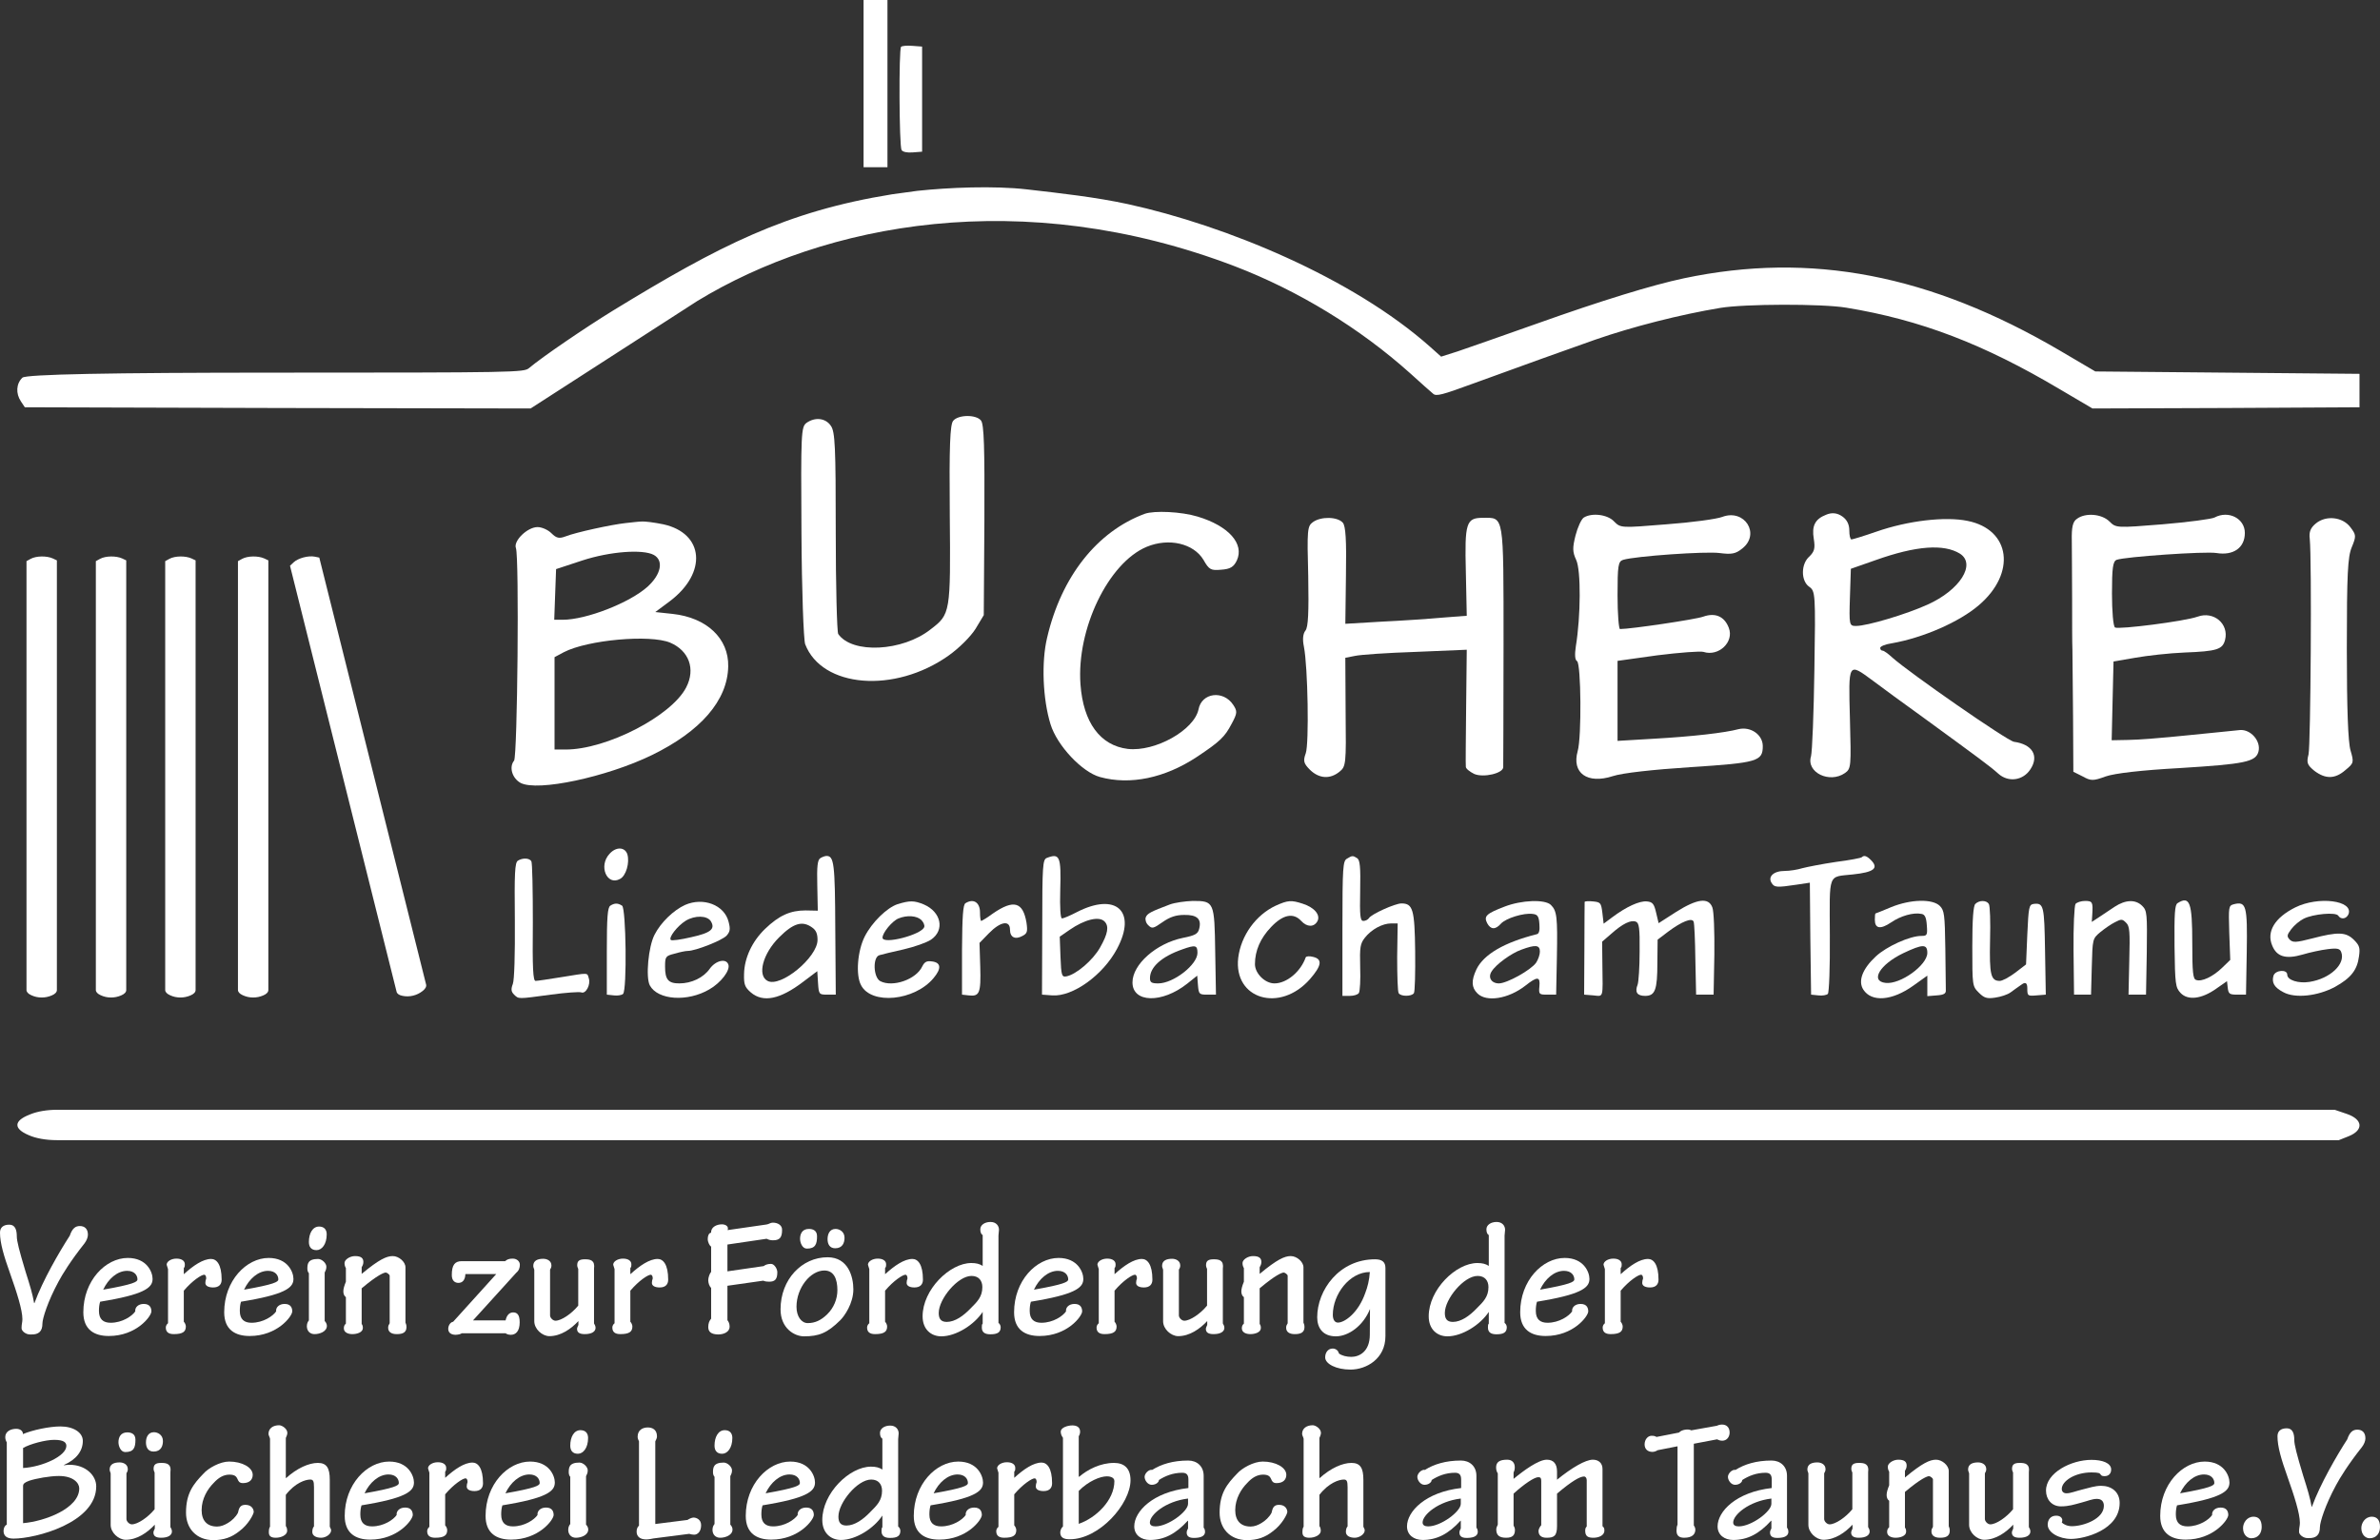 <?xml version="1.0" encoding="UTF-8"?>
<svg xmlns="http://www.w3.org/2000/svg" id="uuid-38e53cf4-8251-46bd-996e-f15e94f53110" data-name="uuid-67114570-249a-4059-b910-462a9666d443" viewBox="0 0 770.19 498.507">
  <rect x="0" y="0" width="770.19" height="498.507" fill="#333333" stroke="none"/>
  <defs>
    <style>
      .uuid-cb43fe9c-b733-4c51-9437-60ff875d61a8 {
        fill: #fff;
      }
    </style>
  </defs>
  <g>
    <path class="uuid-cb43fe9c-b733-4c51-9437-60ff875d61a8" d="M279.459,27.061v27.061h7.732V0h-7.732v27.061Z"></path>
    <path class="uuid-cb43fe9c-b733-4c51-9437-60ff875d61a8" d="M291.597,15.156c-.773.773-.616,32.162.157,33.401.387.619,1.776.927,3.634.773l3.014-.233V15.077l-3.093-.233c-1.779-.154-3.401,0-3.712.312h0Z"></path>
    <path class="uuid-cb43fe9c-b733-4c51-9437-60ff875d61a8" d="M288.711,62.885c-34.372,5.538-55.917,16.599-90.309,37.629-8.94,5.491-22.905,14.998-27.213,18.635-1.631,1.389-4.438,1.468-81.968,1.468-53.469,0-80.791.542-81.965,1.625-2.024,1.933-2.221,5.101-.457,7.732l1.239,1.854,81.835.233,81.838.154,53.998-34.819c41.143-25.029,104.974-37.552,173.957-11.185,20.491,7.886,40.329,19.949,56.711,34.639,3.393,3.093,6.723,6.032,7.375,6.572.979.927,2.806.462,13.115-3.325,13.511-4.947,32.5-11.752,39.353-14.15,12.009-4.174,27.409-8.118,40.462-10.284,7.831-1.314,32.892-1.389,40.788-.075,24.017,3.941,44.444,11.752,69.176,26.442l10.508,6.185,43.202-.154,43.202-.233v-10.825l-85.491-.773-11.421-6.726c-42.093-24.667-80.661-32.087-121.711-23.428-10.245,2.166-26.821,7.266-47.64,14.69-11.094,3.945-22.645,7.965-25.581,8.97l-5.351,1.7-3.459-3.093c-25.192-22.422-66.13-39.321-97.912-46.279-10.375-2.245-21.786-3.521-32.618-4.76-10.704-1.239-25.512-.615-35.563.469l-8.1,1.11-0.0 0Z"></path>
    <g>
      <path class="uuid-cb43fe9c-b733-4c51-9437-60ff875d61a8" d="M308.455,136.209c-1,1.199-1.301,8-1.098,30.398.297,31.898.2,32.199-6.203,37.102-9.097,7.199-25.398,8-29.898,1.5-.399-.602-.801-15.5-.801-33.102,0-27.398-.199-32.398-1.598-34.301-1.703-2.5-5.101-2.898-7.902-.898-1.699,1.301-1.801,3.398-1.598,35.199.098,19.301.7,34.898,1.2,36.398,5.398,14.102,28.898,16.102,46.398,3.704,3.402-2.403,7.102-6.102,8.699-8.602l2.703-4.5.2-30.699c.097-23.5-.102-31.102-1.102-32.301-1.598-2-7.398-1.898-9,.102h0Z"></path>
      <path class="uuid-cb43fe9c-b733-4c51-9437-60ff875d61a8" d="M202.456,169.306c-4.598.5-16.098,3-19.398,4.301-2.102.801-3,.602-4.602-1-1.098-1.102-3.098-2-4.5-2-3.301,0-7.898,4.5-7,6.801,1.102,2.898.5,67.398-.598,68.801-1.703,2.097-.601,5.699,2.098,7.199,5.5,2.898,27.902-1.903,42.5-9,15.801-7.699,24.5-17.699,24.699-28.699.203-9-6.898-15.801-18-17l-5.597-.602,4.699-3.5c12.199-9.199,11.101-22-2.102-24.898-2.898-.602-6.097-1-7-.903-.898,0-3.297.301-5.199.5h0ZM211.557,179.607c3.3,1.801,2.398,6.301-2,10.301-5.801,5.199-19.801,10.699-27.5,10.699h-2.7l.297-8.199.301-8.199,8.5-2.801c8.902-2.903,19.5-3.699,23.102-1.801h0ZM216.857,208.005c6.098,2.602,8.297,8.5,5.2,14.5-4.801,9.301-25.801,20.102-39,20.102h-3.602v-29.898l3-1.602c7.699-4,27.902-5.801,34.402-3.102h0Z"></path>
      <path class="uuid-cb43fe9c-b733-4c51-9437-60ff875d61a8" d="M370.455,166.306c-15.398,5.699-27,20.301-31.598,40.102-1.902,7.898-1.402,19.898,1.098,28,2.102,6.898,10.199,15.5,16,17.097,9.801,2.704,21,.301,31.199-6.398,7.703-5.102,9.203-6.602,11.403-10.801,1.898-3.5,1.898-4.097.5-6.199-3.2-4.801-10.2-3.898-11.2,1.5-1.402,6.699-14,13.801-22.902,12.801-8.898-1.102-14.398-8.5-15.301-20.903-1.297-17.898,9-39.296,21.403-44.5,7.199-3,15.199-1.097,18.398,4.204,1.801,3.199,2.402,3.5,5.699,3.199,3-.199,4.102-.903,5.102-3,2.5-5.403-2.699-11.199-12.699-14.199-5.301-1.602-14-2-17.102-.903h-0Z"></path>
      <path class="uuid-cb43fe9c-b733-4c51-9437-60ff875d61a8" d="M590.956,166.607c-3.598,1.398-4.699,3.602-4,7.801.5,3.097.199,4.097-1.398,5.699-2.801,2.398-2.801,7.898-.102,9.801,2,1.398,2.102,2.199,1.699,26.801-.199,14-.699,26.597-1.097,28.097-1.602,5.199,6,8.903,11,5.403,2-1.403,2-2.204,1.597-17.5-.5-18.5-.597-18.301,7.403-12.403,2.8,2.102,10,7.403,16,11.699,18.5,13.5,21.8,15.903,24.597,18.403,3.203,2.898,8,2.301,10.403-1.403,2.898-4.398.597-8.097-5.301-8.898-2.199-.301-33.801-22.301-39.301-27.199-1.398-1.301-2.801-2.301-3.199-2.301-.5,0-.801-.398-.801-.898s1.699-1.204,3.801-1.5c10.199-1.801,21.801-6.903,28.101-12.301,12.2-10.403,10.297-24.5-3.601-27.301-7.199-1.5-19.301-.102-29.602,3.5-4,1.398-7.699,2.5-8,2.5-.398,0-.699-1.301-.699-2.898,0-2-.801-3.5-2.199-4.5-1.667-1.201-3.434-1.401-5.301-.602h0ZM634.256,179.209c5.301,3.398,0,11.796-10.5,16.5-6.801,3.097-19.5,6.898-23.102,6.898-2.199,0-2.297-.199-2-9.301l.301-9.199,8-2.801c13.199-4.699,22.102-5.301,27.301-2.097h0Z"></path>
      <path class="uuid-cb43fe9c-b733-4c51-9437-60ff875d61a8" d="M512.557,167.505c-.801.5-2,3.102-2.7,5.801-1,4-1,5.301.2,7.903,1.597,3.296,1.5,18.296-.102,28-.398,2.699-.301,4.398.402,4.796,1.297.903,1.5,24.602.2,29.102-2,7.102,3.097,10.801,11.398,8.102,3-1,12.902-2.102,25.199-2.903,21.602-1.398,23.301-1.898,23.301-6.801,0-3.699-3.898-6.398-7.801-5.5-4.5,1.204-15,2.403-27.398,3.102l-11.801.699v-25.898l12.902-1.801c7.2-.898,13.899-1.398,14.899-1.102,4.898,1.602,10-3.199,8.199-7.796-1.398-3.704-4.398-5-8.301-3.602-2.5.898-23.398,4-26.898,4-.399,0-.801-4.898-.801-10.898,0-9.602.199-11,1.801-11.5,3.898-1.204,26.801-2.801,31.199-2.204,3.902.5,5.199.301,7.402-1.5,5.899-4.699.7-12.898-6.5-10.199-1.8.699-9.902,1.801-18.101,2.403-14.699,1.199-14.801,1.199-16.899-.903-2.101-2.301-7.203-2.898-9.8-1.301h0Z"></path>
      <path class="uuid-cb43fe9c-b733-4c51-9437-60ff875d61a8" d="M672.154,167.908c-1.398.898-1.797,2.699-1.699,7.199,0,3.301.102,11.699.102,18.699,0,7.102,0,14.5.097,16.5,0,2.102.102,11.801.203,21.602l.098,17.898,3,1.5c2.699,1.5,3.402,1.5,7.5,0,2.902-1,11.402-2,24-2.699,21-1.301,24.5-2,25.402-5.301.899-3.398-2.5-7.301-6-7-1.601.199-9.203.903-16.902,1.699-7.699.801-16.398,1.5-19.301,1.5l-5.297.102.297-12.801.301-12.699,7-1.199c3.902-.699,11.102-1.5,16-1.699,10.5-.403,12.301-1,13.102-4.102,1.3-5.199-3.7-9.398-8.903-7.5-4.199,1.5-25.5,4.199-26.699,3.5-.598-.301-1-5.301-1-11,0-8.301.301-10.398,1.5-10.898,2.699-1,28.699-2.801,32.301-2.204,5.5.903,9.199-1.699,9.199-6.5,0-4.699-5.301-7.398-9.801-5-.898.5-8.5,1.5-16.797,2.204-14.902,1.199-15.101,1.199-17.203-.903-2.5-2.5-7.797-2.898-10.5-.898h0Z"></path>
      <path class="uuid-cb43fe9c-b733-4c51-9437-60ff875d61a8" d="M424.857,169.005c-1.8,1.301-1.902,2.5-1.5,17.5.2,11.704,0,16.5-.902,17.602-.801,1-1,2.801-.5,5.199,1.301,6.602,1.699,31.403.602,34.5-.903,2.5-.7,3.301,1.398,5.403,2.902,2.796,6.402,3.097,9.5.597,2.102-1.699,2.199-2.398,2-19.301l-.098-17.597,3.098-.602c1.699-.398,10.5-1,19.602-1.301l16.597-.699-.199,18.403c-.098,10.097-.199,18.898-.098,19.5,0,.597,1.297,1.597,2.7,2.296,3,1.301,9.398-.199,9.398-2.199,0-.699.102-18.5.102-39.699,0-42.699.199-41-6.7-41-5.402,0-5.902,1.602-5.5,17.5l.297,14.199-7.797.602c-4.402.398-13.203,1-19.703,1.301l-11.797.699.2-15.602c.199-11.597-.102-16-1-17.097-1.7-2-7.102-2.102-9.7-.204h0Z"></path>
      <path class="uuid-cb43fe9c-b733-4c51-9437-60ff875d61a8" d="M749.456,169.408c-1.699,1.398-2.301,2.699-2,5,.699,6.699.301,66.898-.398,69.801-.7,2.699-.403,3.398,1.898,5.296,3.602,2.704,6.699,2.704,10.102-.296,2.699-2.204,2.699-2.5,1.597-6.301-.797-2.699-1.199-13.403-1.199-33,0-24.199.301-29.699,1.602-32.801,1.5-3.602,1.398-4-.403-6.398-2.5-3.403-7.898-4-11.199-1.301h0Z"></path>
    </g>
    <g>
      <path class="uuid-cb43fe9c-b733-4c51-9437-60ff875d61a8" d="M197.215,276.408c-3.597,3.898-.797,10.398,3.403,8.097,2-1,3.199-5.296,2.398-8-.801-2.398-3.699-2.5-5.801-.097h0Z"></path>
      <g>
        <path class="uuid-cb43fe9c-b733-4c51-9437-60ff875d61a8" d="M265.453,277.781c-.891.569-1.135,2.592-.971,8.898l.162,8.089-3.966-.079c-4.932,0-8.572,1.618-13.103,5.984-4.205,4.044-6.714,9.463-6.793,14.642-.083,3.314.243,4.205,2.183,5.905,3.962,3.396,9.463,2.262,16.904-3.401l4.613-3.475.24,3.801c.243,3.718.326,3.801,2.995,3.801h2.749l-.161-21.352c-.083-21.03-.404-23.54-2.831-23.54-.487,0-1.375.322-2.022.726h0ZM262.783,300.189c1.295.887,1.779,2.022,1.779,4.044,0,5.662-11.972,15.529-16.177,13.264-3.396-1.779-1.535-8.815,3.722-14.073,4.61-4.614,7.522-5.501,10.676-3.236h0Z"></path>
        <path class="uuid-cb43fe9c-b733-4c51-9437-60ff875d61a8" d="M338.734,277.702c-1.292.565-1.454,2.266-1.454,22.405l-.082,21.839,3.317.243c6.633.483,16.418-6.553,20.949-15.046,6.553-12.211-.323-18.443-13.024-11.889-2.183,1.131-4.285,2.022-4.771,2.022-.487,0-.727-3.396-.565-9.141.322-10.998-.162-12.05-4.37-10.433h0ZM357.421,298.246c1.535,1.539,1.131,3.966-1.457,8.493-2.344,4.127-7.763,8.737-10.92,9.302-1.457.243-1.618-.322-1.861-6.31l-.24-6.549,3.154-2.183c4.935-3.401,9.545-4.531,11.324-2.752h0Z"></path>
        <path class="uuid-cb43fe9c-b733-4c51-9437-60ff875d61a8" d="M435.88,277.945c-1.296.726-1.457,2.666-1.457,22.566v21.839h2.347c1.375,0,2.667-.404,2.993-.97.322-.565.565-4.288.404-8.332-.162-6.471,0-7.602,1.535-9.545,2.105-2.67,5.662-4.61,8.493-4.61h2.105l-.162,10.837c0,5.988.162,11.246.484,11.729.648,1.135,4.205,1.135,4.936,0,.322-.483.483-6.632.404-13.586-.162-13.511-.73-15.451-4.449-15.451-2.022,0-9.789,3.479-10.515,4.771-.326.487-1.135.891-1.78.891-1.052,0-1.213-1.535-1.052-9.789.161-7.684-.083-9.946-.971-10.515-1.377-.887-1.618-.887-3.317.165h0Z"></path>
        <path class="uuid-cb43fe9c-b733-4c51-9437-60ff875d61a8" d="M602.507,277.459c-.161.243-3.963.97-8.411,1.535-4.37.648-9.302,1.618-10.84,2.022-1.535.487-4.124.891-5.741.891-3.561,0-5.5,1.861-4.208,3.883.891,1.457,1.618,1.535,8.089.565l4.288-.648.161,18.121.243,18.117,2.347.243c1.293.161,2.667-.083,3.071-.487.404-.404.73-8.411.648-19.008-.079-20.544-.726-18.765,7.441-19.656,6.875-.726,8.493-2.022,5.826-4.688-1.295-1.296-2.186-1.618-2.913-.891h0Z"></path>
        <path class="uuid-cb43fe9c-b733-4c51-9437-60ff875d61a8" d="M167.581,278.589c-.971.648-1.135,4.044-.971,19.252.079,11.163-.164,19.334-.647,20.626-.648,1.7-.566,2.509.404,3.479,1.535,1.457,1.052,1.457,11.889,0,4.771-.648,9.22-.97,9.867-.726,1.457.565,3.075-2.509,2.427-4.531-.565-1.94.161-1.861-8.898-.405-3.962.648-7.763,1.213-8.332,1.213-.809,0-1.049-3.883-.887-18.926,0-10.437-.162-19.334-.487-19.817-.648-1.052-2.831-1.135-4.366-.165h-0Z"></path>
        <path class="uuid-cb43fe9c-b733-4c51-9437-60ff875d61a8" d="M221.692,292.91c-3.719,1.696-7.845,5.662-9.867,9.624-2.022,3.883-2.913,13.833-1.536,16.421,2.588,4.771,12.212,5.419,19.249,1.292,3.804-2.183,6.875-6.227,6.149-8.089-.727-2.022-4.044-1.292-5.985,1.378-2.022,2.909-5.905,4.771-9.871,4.771-3.557,0-4.61-1.213-4.61-5.419,0-3.235.161-3.479,3.075-4.205,1.618-.487,3.557-.891,4.288-.891,2.505,0,11.081-3.396,12.537-4.936,1.131-1.292,1.292-2.101.647-4.527-1.377-5.419-8.17-8.01-14.076-5.419h0ZM230.024,298.167c1.535,2.505,0,3.801-6.31,5.175-3.396.809-6.388,1.213-6.632.891-.809-.73,2.104-4.531,4.853-6.231,2.992-1.779,6.875-1.696,8.089.165h0Z"></path>
        <path class="uuid-cb43fe9c-b733-4c51-9437-60ff875d61a8" d="M290.446,292.666c-3.396,1.131-8.25,5.823-10.595,10.433-2.347,4.61-2.995,12.459-1.213,15.773,3.315,6.471,17.309,5.097,23.457-2.266,2.667-3.153,2.427-5.093-.569-5.419-1.618-.243-2.344.161-3.071,1.618-1.943,4.205-9.545,6.875-13.589,4.775-2.266-1.213-2.509-7.849-.243-8.415.726-.243,4.205-1.052,7.766-1.861,3.476-.809,7.441-2.183,8.898-3.153,4.528-3.075,3.315-8.98-2.347-11.407-3.153-1.292-4.528-1.292-8.493-.078h0ZM298.13,297.763c.73.726,1.134,1.696.97,2.262-.726,2.509-13.507,5.827-13.507,3.479,0-1.618,3.156-5.419,5.178-6.227,2.749-1.131,5.902-.891,7.359.487h0Z"></path>
        <path class="uuid-cb43fe9c-b733-4c51-9437-60ff875d61a8" d="M312.446,292.34c-.809.487-1.049,4.127-1.131,15.129v14.477l2.183.243c3.479.404,3.965-.73,3.722-9.223l-.243-7.763,3.075-3.157c3.718-3.801,6.793-4.284,6.793-1.131,0,2.509,1.7,3.318,4.044,2.022,1.538-.809,1.7-1.374,1.296-4.288-1.135-6.714-4.127-7.602-10.841-2.992-1.858,1.374-3.64,2.427-3.801,2.427-.243,0-.404-1.213-.404-2.748,0-3.236-2.101-4.614-4.692-2.996h0Z"></path>
        <path class="uuid-cb43fe9c-b733-4c51-9437-60ff875d61a8" d="M378.612,292.745c-6.227,2.348-7.359,2.913-7.845,4.209-.243.644.082,1.857.809,2.505,1.213,1.213,1.618,1.135,4.61-.97,2.427-1.7,4.37-2.344,7.036-2.344,4.127-.083,5.662,1.292,4.853,4.449-.404,1.696-1.292,2.183-5.336,2.992-8.576,1.779-16.26,8.572-16.26,14.399,0,6.632,9.545,6.875,17.716.404l3.236-2.592.24,3.075c.243,2.913.404,3.075,2.995,3.075h2.831l-.243-13.751c-.243-16.338-.326-16.582-7.28-16.582-2.509.083-5.824.565-7.362,1.131h0ZM387.51,308.439c0,3.801-7.763,9.867-12.698,9.867-2.183,0-2.67-.322-2.67-1.7,0-3.557,3.722-6.954,10.436-9.302,4.285-1.535,4.933-1.374,4.933,1.135h0Z"></path>
        <path class="uuid-cb43fe9c-b733-4c51-9437-60ff875d61a8" d="M412.828,293.149c-6.389,2.996-11.242,9.628-12.133,16.908-1.536,13.346,13.507,17.873,23.214,6.875,3.801-4.37,4.127-6.471,1.052-7.201-1.213-.322-2.266-.239-2.427.165-1.618,4.61-6.149,8.411-10.111,8.411-3.075,0-6.31-3.236-6.31-6.227,0-4.37,1.779-8.415,5.178-11.972,3.88-4.127,7.28-4.771,9.786-2.022,1.861,2.022,4.127,2.105,5.258.083,1.052-2.022-.97-4.449-4.771-5.662-3.722-1.213-4.775-1.135-8.736.644h0v-0Z"></path>
        <path class="uuid-cb43fe9c-b733-4c51-9437-60ff875d61a8" d="M486.839,293.475c-5.905,2.266-6.714,3.075-5.58,5.336,1.132,2.105,2.667,2.187,4.449.165,1.618-1.783,7.441-3.561,10.273-3.157,1.618.161,2.022.809,2.183,3.318.161,1.94-.083,3.075-.809,3.236-10.598,2.67-17.23,6.549-19.574,11.403-1.7,3.64-1.618,5.827.322,7.767,2.913,2.913,10.031,1.779,15.529-2.509,3.883-3.071,4.853-2.992,4.531.243-.243,2.588-.083,2.67,2.587,2.67h2.831l.243-12.133c.243-13.103,0-14.964-1.94-16.904-1.86-1.861-9.466-1.618-15.046.565h0ZM498.324,308.034c0,.97-.565,2.588-1.213,3.557-1.697,2.427-9.463,6.714-12.05,6.714-2.427,0-3.64-1.94-2.348-3.883,1.377-2.266,6.393-5.905,9.628-7.036,4.61-1.7,5.984-1.535,5.984.648h0Z"></path>
        <path class="uuid-cb43fe9c-b733-4c51-9437-60ff875d61a8" d="M512.804,291.936c0,.243-.082,7.119-.082,15.207l-.083,14.803,2.995.243c3.315.322,3.071,1.131,2.91-10.032l-.079-7.358,2.993-2.588c3.64-3.236,6.309-4.531,7.927-3.883,1.049.405,1.293,2.101,1.213,9.624,0,5.014-.325,9.867-.647,10.759-.971,2.427-.162,3.64,2.427,3.64,3.235,0,3.962-1.94,3.962-10.676l.083-7.523,3.397-2.588c4.449-3.318,7.766-4.61,8.25-3.236.243.483.487,6.066.565,12.294l.243,11.324h5.662l.243-13.024c.082-7.358-.161-13.99-.648-15.204-1.213-3.318-4.933-2.831-11.729,1.453l-5.662,3.64-.809-3.396c-.648-2.831-1.131-3.479-2.992-3.64-2.345-.243-6.632,1.7-11.163,5.097l-2.831,2.105-.404-3.479c-.404-3.236-.565-3.479-2.992-3.722-1.457-.161-2.67-.078-2.749.161h0Z"></path>
        <path class="uuid-cb43fe9c-b733-4c51-9437-60ff875d61a8" d="M611.97,293.636c-2.67,1.131-4.933,2.022-5.014,2.022-.161,0-.243.891-.243,2.022,0,2.913,1.779,3.236,5.258.891,3.075-2.105,7.2-3.318,9.867-2.752,1.052.161,1.539,1.135,1.7,3.722.243,3.153.082,3.396-1.779,3.396-3.722,0-11.246,3.396-14.721,6.632-4.37,4.044-5.826,8.01-4.044,10.759,2.667,4.127,9.302,3.64,16.177-1.296l4.528-3.236v6.636l3.075-.243c2.266-.161,2.992-.565,2.913-1.7,0-.726-.082-6.875-.164-13.507-.161-10.92-.322-12.294-1.779-13.751-2.344-2.344-9.463-2.183-15.773.405h0ZM623.698,308.439c0,3.962-8.737,10.272-13.507,9.706-5.097-.565-1.861-5.988,5.744-9.628,6.307-2.992,7.763-2.992,7.763-.078h0Z"></path>
        <path class="uuid-cb43fe9c-b733-4c51-9437-60ff875d61a8" d="M639.228,292.584c-.645.648-.97,4.936-.97,13.751,0,12.698,0,12.863,2.105,14.964,1.696,1.7,2.588,2.022,5.258,1.618,1.779-.243,4.044-.97,5.014-1.696.97-.73,2.587-1.861,3.64-2.592,1.186-.861,1.779-.457,1.779,1.213,0,2.509.083,2.592,2.992,2.348l2.995-.243-.243-14.155c-.243-14.642-.404-15.612-3.722-15.207-1.457.243-1.618.97-2.022,9.95l-.404,9.624-3.479,2.67c-1.94,1.457-4.205,2.67-5.014,2.67-2.91,0-3.396-1.94-3.153-13.103.161-5.988,0-11.246-.405-11.811-.73-1.213-3.074-1.292-4.37,0h0Z"></path>
        <path class="uuid-cb43fe9c-b733-4c51-9437-60ff875d61a8" d="M671.665,292.584c-.404.565-.727,7.441-.648,15.207l.161,14.155h5.501l.243-9.059c.243-8.98.243-9.059,2.748-11.163,1.377-1.131,3.479-2.588,4.775-3.235,2.022-1.052,2.344-1.052,3.557.161,1.213,1.135,1.296,2.913,1.052,12.294l-.243,11.002h5.662l.243-13.507c.161-12.698.082-13.672-1.457-15.207-2.183-2.183-5.419-2.022-8.898.243-1.535,1.052-3.883,2.588-5.097,3.396l-2.344,1.535.161-2.427c.243-3.962.083-4.366-2.344-4.366-1.296,0-2.67.487-3.075.97h0v0Z"></path>
        <path class="uuid-cb43fe9c-b733-4c51-9437-60ff875d61a8" d="M704.667,292.34c-.891.569-1.052,3.401-.971,13.916.162,12.455.323,13.346,1.94,15.125,2.344,2.505,6.793,2.022,11.568-1.374l3.478-2.427.24,2.183c.243,1.94.569,2.183,3.075,2.183h2.831l.243-13.833c.243-14.964-.161-16.417-4.127-15.447-1.779.483-1.779.726-1.535,9.22l.322,8.819-2.587,2.505c-2.992,2.913-6.714,4.692-8.493,3.966-.97-.326-1.213-2.427-1.213-12.055,0-13.02-.809-15.286-4.771-12.781h0Z"></path>
        <path class="uuid-cb43fe9c-b733-4c51-9437-60ff875d61a8" d="M742.762,293.718c-6.632,3.314-9.38,7.845-7.441,12.372,1.457,3.561,4.37,4.449,9.706,2.913,2.427-.726,6.149-1.535,8.25-1.779,3.157-.405,3.966-.161,4.37.97,1.456,3.801-3.562,8.576-10.273,9.624-3.561.569-7.2-.565-7.2-2.344s-3.801-1.535-4.449.322c-.648,2.266.243,3.805,3.156,5.34,3.802,2.105,11.16,1.296,16.744-1.7,5.096-2.831,7.197-5.419,7.763-9.867.404-2.748.164-3.557-1.618-5.336-2.587-2.592-5.175-2.67-13.507-.487-5.337,1.374-6.227,1.374-7.28.404-.97-1.052-.97-1.457.487-3.396.97-1.296,2.748-2.752,4.044-3.396,3.074-1.539,10.433-2.187,11.162-.974.888,1.378,2.667,1.052,3.315-.483,1.7-4.449-9.786-5.905-17.23-2.183h0Z"></path>
        <path class="uuid-cb43fe9c-b733-4c51-9437-60ff875d61a8" d="M197.509,293.149c-.891.569-1.135,3.722-1.135,14.725v14.073l2.266.243c1.213.161,2.588-.083,2.992-.487,1.296-1.292.973-27.745-.322-28.554-1.374-.887-2.427-.887-3.801,0h0Z"></path>
      </g>
    </g>
    <path class="uuid-cb43fe9c-b733-4c51-9437-60ff875d61a8" d="M17.096,180.761c-1.967-.9-5.376-.844-7.145.113l-1.378.759v138.808c0,.616.518,1.204,1.434,1.629l.205.095c1.967.927,4.459.956,6.556.028h0c1.04-.428,1.639-1.056,1.639-1.719v-139.093l-1.311-.62h0Z"></path>
    <path class="uuid-cb43fe9c-b733-4c51-9437-60ff875d61a8" d="M39.54,180.761c-1.967-.9-5.376-.844-7.145.113l-1.378.759v138.808c0,.616.518,1.204,1.434,1.629l.205.095c1.967.927,4.459.956,6.556.028h0c1.04-.428,1.639-1.056,1.639-1.719v-139.093l-1.311-.62h0Z"></path>
    <path class="uuid-cb43fe9c-b733-4c51-9437-60ff875d61a8" d="M61.984,180.761c-1.967-.9-5.376-.844-7.145.113l-1.378.759v138.808c0,.616.518,1.204,1.434,1.629l.205.095c1.967.927,4.459.956,6.556.028h0c1.04-.428,1.639-1.056,1.639-1.719v-139.093l-1.311-.62h0Z"></path>
    <path class="uuid-cb43fe9c-b733-4c51-9437-60ff875d61a8" d="M760.155,367.733c4.776-1.967,4.479-5.376-.602-7.145l-4.03-1.378H18.55c-3.269,0-6.395.518-8.65,1.434l-.504.205c-4.923,1.967-5.075,4.459-.146,6.556h0c2.271,1.04,5.609,1.639,9.125,1.639h738.492l3.289-1.311h0Z"></path>
    <path class="uuid-cb43fe9c-b733-4c51-9437-60ff875d61a8" d="M85.527,180.761c-1.967-.9-5.376-.844-7.145.113l-1.378.759v138.808c0,.616.518,1.204,1.434,1.629l.205.095c1.967.927,4.459.956,6.556.028h0c1.04-.428,1.639-1.056,1.639-1.719v-139.093l-1.311-.62h0Z"></path>
    <path class="uuid-cb43fe9c-b733-4c51-9437-60ff875d61a8" d="M101.9,180.185c-2.132-.416-5.425.466-6.903,1.847l-1.148,1.089,34.499,137.916c.153.612.802,1.071,1.796,1.271l.222.045c2.139.444,4.563-.132,6.367-1.564h0c.902-.677,1.327-1.447,1.163-2.105l-34.57-138.2-1.426-.297h0Z"></path>
  </g>
  <g>
    <path class="uuid-cb43fe9c-b733-4c51-9437-60ff875d61a8" d="M11.15,421.779c2.691-7.359,8.018-16.531,11.423-21.804.879-2.581,1.978-3.13,3.295-3.13,1.428,0,2.582.824,2.582,2.801,0,.878-.44,1.922-1.098,2.8-4.449,5.603-7.141,9.995-8.404,12.357-3.515,6.481-5.218,12.028-5.218,13.566,0,2.472-1.098,3.679-3.79,3.57-1.537.11-3.075-1.153-2.966-2.142,0-1.153.275-1.812.275-2.8,0-3.021-1.812-8.678-3.954-14.719C1.208,406.456 0,402.282 0,398.986c0-1.648,1.043-2.582,3.021-2.582,1.922,0,2.416,1.758,2.416,3.789,0,1.483.769,4.559,2.856,11.479,1.374,4.338,2.252,7.14,2.746,10.105h.111-0Z"></path>
    <path class="uuid-cb43fe9c-b733-4c51-9437-60ff875d61a8" d="M49.376,413.925c0,2.471-1.702,4.723-14.444,6.974l-2.527.44c-.274.879-.385,1.867-.385,2.966,0,2.746,1.428,3.845,3.79,3.845,3.79,0,6.975-2.196,7.963-3.679-.164-1.264.934-2.417,2.746-2.417,2.033,0,2.473,1.318,2.473,2.417,0,1.537-4.779,7.963-13.786,7.963-4.668,0-8.238-2.032-8.238-7.689,0-10.215,7.194-17.575,14.389-17.575,6.205,0,8.019,4.614,8.019,6.756v-0ZM33.393,417.44c9.72-1.703,11.094-2.527,11.094-3.296,0-1.318-.934-2.8-3.351-2.8-3.131,0-6.096,2.582-7.744,6.096h0Z"></path>
    <path class="uuid-cb43fe9c-b733-4c51-9437-60ff875d61a8" d="M54.374,410.794l-.44-1.428c0-1.043,1.427-1.977,3.185-1.977,1.647,0,2.691.714,2.691,1.812,0,.384.055.824-.329,1.263v1.922h.054c3.02-2.746,6.152-4.888,8.787-4.888,1.702,0,3.405,1.647,3.405,6.7,0,1.537-.878,2.526-2.746,2.526-1.592,0-2.526-.549-2.526-1.483,0-.494.11-.989.275-1.427,0-.659-.22-1.209-.659-1.209-.879,0-3.789,1.867-6.59,5.162v10.051c.329.33.659.989.659,1.538,0,1.647-.934,2.471-3.9,2.471-1.758,0-2.582-.714-2.582-2.141,0-.549.33-1.099.715-1.374v-17.519h0Z"></path>
    <path class="uuid-cb43fe9c-b733-4c51-9437-60ff875d61a8" d="M94.962,413.925c0,2.471-1.702,4.723-14.444,6.974l-2.526.44c-.275.879-.385,1.867-.385,2.966,0,2.746,1.428,3.845,3.79,3.845,3.789,0,6.974-2.196,7.963-3.679-.165-1.264.933-2.417,2.746-2.417,2.032,0,2.472,1.318,2.472,2.417,0,1.537-4.779,7.963-13.786,7.963-4.668,0-8.239-2.032-8.239-7.689,0-10.215,7.195-17.575,14.39-17.575,6.205,0,8.018,4.614,8.018,6.756v-0ZM78.98,417.44c9.721-1.703,11.094-2.527,11.094-3.296,0-1.318-.933-2.8-3.35-2.8-3.131,0-6.097,2.582-7.745,6.096h0Z"></path>
    <path class="uuid-cb43fe9c-b733-4c51-9437-60ff875d61a8" d="M105.068,411.893v15.707c.275.22.715.879.715,1.538,0,1.867-2.307,2.691-4.01,2.691-1.428,0-2.472-.988-2.472-2.581,0-.989.44-1.593.659-1.868v-15.268c-.33-.33-.495-.934-.495-1.428,0-1.538.111-3.185,3.461-3.185,1.263,0,2.746,1.427,2.691,2.582,0,.933-.44,1.483-.549,1.812h-0ZM105.727,399.536c0,3.24-1.593,5.108-3.295,5.108-1.757,0-2.472-1.099-2.472-2.637,0-2.8,1.208-4.998,3.295-4.998,1.593,0,2.472.934,2.472,2.527h0Z"></path>
    <path class="uuid-cb43fe9c-b733-4c51-9437-60ff875d61a8" d="M117.041,428.534c.275.385.384.715.384,1.318,0,1.428-1.922,1.977-3.405,1.977-1.372,0-2.746-.548-2.746-1.867,0-.659.164-1.099.659-1.538v-8.567c-.44-.275-.824-.933-.824-1.812s.274-1.812.824-3.185v-4.394c-.275-.494-.44-.933-.44-1.648,0-1.098,1.702-2.251,3.405-2.251,2.087,0,2.691.768,2.691,1.922,0,.768-.33,1.318-.549,1.702v2.141c5.603-4.668,8.073-5.766,10.051-5.766s4.119,1.867,4.119,3.625v17.904c.11.33.33.659.33,1.428,0,1.702-1.099,2.306-3.13,2.306-1.868,0-2.801-.768-2.801-2.087,0-.604.22-.989.494-1.428v-15.377c0-.385-.879-1.043-1.263-1.043-.549,0-2.582.714-7.799,5.108v11.533h0Z"></path>
    <path class="uuid-cb43fe9c-b733-4c51-9437-60ff875d61a8" d="M160.596,412.387h-9.996c-.054,1.977-.989,2.856-2.252,2.856-1.043,0-2.142-.604-2.142-2.526,0-3.295.989-4.504,3.241-4.504h14.005c.659-.549,1.209-.824,2.473-.824,1.318,0,2.306.879,2.306,1.977,0,.934-.275,1.868-1.154,2.582l-14.005,15.433h10.545c.274-1.373,1.043-2.582,2.416-2.582,1.209,0,2.142.605,2.142,3.186,0,2.966-1.318,4.063-2.856,4.063-.769,0-1.373-.22-1.702-.494h-14.17c-.495.33-1.153.44-1.978.494-1.537,0-2.415-.714-2.415-1.922,0-.988.604-2.141,1.592-2.306l13.951-15.433h-0Z"></path>
    <path class="uuid-cb43fe9c-b733-4c51-9437-60ff875d61a8" d="M178.006,425.788c0,.714.879,1.702,1.758,1.702,1.867,0,5.218-2.252,7.359-4.888v-11.863c-.165-.384-.33-.768-.33-1.208,0-1.373.659-1.922,2.472-1.922,1.757,0,3.351.274,2.966,3.075v17.685c.22.33.494.879.494,1.427,0,1.209-1.208,2.032-3.514,2.032-1.758,0-2.473-.604-2.473-1.702,0-.439.331-.933.44-1.263v-1.263c-2.362,2.526-5.656,4.888-9.446,4.888-2.306-.054-4.833-2.306-4.833-4.832v-16.587c0-.33-.329-.768-.329-1.318,0-1.812,1.537-2.307,3.24-2.307,1.099,0,2.636.549,2.636,2.197,0,.549-.22.988-.44,1.318v14.829h0Z"></path>
    <path class="uuid-cb43fe9c-b733-4c51-9437-60ff875d61a8" d="M198.877,410.794l-.44-1.428c0-1.043,1.428-1.977,3.185-1.977,1.648,0,2.691.714,2.691,1.812,0,.384.054.824-.33,1.263v1.922h.055c3.02-2.746,6.151-4.888,8.787-4.888,1.702,0,3.405,1.647,3.405,6.7,0,1.537-.878,2.526-2.746,2.526-1.593,0-2.527-.549-2.527-1.483,0-.494.111-.989.275-1.427,0-.659-.22-1.209-.659-1.209-.879,0-3.789,1.867-6.59,5.162v10.051c.33.33.659.989.659,1.538,0,1.647-.934,2.471-3.9,2.471-1.757,0-2.581-.714-2.581-2.141,0-.549.33-1.099.714-1.374v-17.519h-0Z"></path>
    <path class="uuid-cb43fe9c-b733-4c51-9437-60ff875d61a8" d="M235.402,427.326c.33.384.714,1.098.714,2.087,0,1.648-1.758,2.526-3.734,2.526-2.142-.054-3.186-.768-3.186-2.416,0-1.209.385-2.087.933-2.691v-9.94c-.604-.605-.933-1.648-.933-2.527,0-.824.44-2.141.933-2.691v-8.184c-.44-.164-1.099-1.427-1.099-2.416,0-1.043.331-1.977,1.099-2.087-.109-1.812,1.813-2.691,3.461-2.691,1.373,0,2.306.769,1.867,1.868l12.577-1.812c.824-.11,1.263-.605,2.032-.605,1.703,0,3.075.879,3.021,2.362,0,2.526-.825,3.351-2.966,3.351-.768,0-1.372-.165-2.031-.495l-12.687,1.868v8.677l11.753-1.702c.44-.384,1.209-.714,2.362-.714,1.043,0,2.033,1.593,2.033,2.691,0,2.361-.825,3.075-2.637,3.075-.659,0-1.263-.055-1.922-.33l-11.588,1.647v11.15h0Z"></path>
    <path class="uuid-cb43fe9c-b733-4c51-9437-60ff875d61a8" d="M276.154,417.33c0,4.613-2.911,8.677-4.229,9.995-4.229,4.174-6.921,5.218-11.753,5.218-3.075,0-7.579-2.582-7.579-8.732,0-9.721,6.92-16.861,15.213-16.861,6.756,0,8.348,6.426,8.348,10.38h0ZM257.755,422.986c0,3.186,1.648,5.273,3.625,5.273,2.417,0,4.339-.933,6.316-2.856,2.087-2.032,3.295-4.888,3.295-7.799,0-3.57-1.099-6.371-4.229-6.371-4.448,0-9.008,5.547-9.008,11.753h0ZM258.909,400.963c0-1.537.659-3.185,2.856-3.185,1.209,0,2.636.44,2.636,2.362,0,2.582-.548,4.009-3.295,4.009-1.483,0-2.196-1.922-2.196-3.185h0ZM267.806,401.073c0-1.647.715-3.295,2.582-3.295,1.263,0,2.91.879,2.91,2.856,0,1.648-.658,3.405-3.02,3.405-1.812,0-2.472-1.373-2.472-2.966Z"></path>
    <path class="uuid-cb43fe9c-b733-4c51-9437-60ff875d61a8" d="M281.317,410.794l-.44-1.428c0-1.043,1.429-1.977,3.186-1.977,1.648,0,2.691.714,2.691,1.812,0,.384.054.824-.331,1.263v1.922h.055c3.021-2.746,6.151-4.888,8.788-4.888,1.702,0,3.405,1.647,3.405,6.7,0,1.537-.879,2.526-2.746,2.526-1.593,0-2.527-.549-2.527-1.483,0-.494.11-.989.274-1.427,0-.659-.22-1.209-.659-1.209-.878,0-3.789,1.867-6.59,5.162v10.051c.331.33.659.989.659,1.538,0,1.647-.933,2.471-3.899,2.471-1.757,0-2.582-.714-2.582-2.141,0-.549.33-1.099.714-1.374v-17.519h0Z"></path>
    <path class="uuid-cb43fe9c-b733-4c51-9437-60ff875d61a8" d="M318.007,399.755c-.55-.275-.77-.989-.77-1.868,0-1.373,1.428-2.362,3.296-2.362,1.812,0,2.746,1.209,2.746,2.527l-.164,1.867v28.284c.273.165.713.715.713,1.374,0,1.702-1.043,2.306-3.35,2.306-1.867,0-2.746-.714-2.746-2.196,0-.549,0-1.044.275-1.264v-3.789c-2.692,4.119-8.568,7.909-13.402,7.909-3.24,0-6.041-2.197-6.041-6.481,0-8.623,8.788-17.246,15.762-17.246,1.538,0,2.691.275,3.68.934v-9.995h0ZM303.782,424.964c0,1.702.549,2.911,2.581,2.911,2.692,0,5.438-1.978,7.745-4.394,2.142-2.142,3.789-3.735,3.789-6.865,0-2.087-1.153-3.625-3.514-3.625-4.449,0-10.6,7.469-10.6,11.973h0Z"></path>
    <path class="uuid-cb43fe9c-b733-4c51-9437-60ff875d61a8" d="M350.575,413.925c0,2.471-1.702,4.723-14.444,6.974l-2.526.44c-.275.879-.384,1.867-.384,2.966,0,2.746,1.427,3.845,3.789,3.845,3.789,0,6.974-2.196,7.963-3.679-.164-1.264.933-2.417,2.747-2.417,2.031,0,2.471,1.318,2.471,2.417,0,1.537-4.778,7.963-13.785,7.963-4.668,0-8.239-2.032-8.239-7.689,0-10.215,7.195-17.575,14.389-17.575,6.206,0,8.018,4.614,8.018,6.756l-0-0ZM334.593,417.44c9.722-1.703,11.094-2.527,11.094-3.296,0-1.318-.933-2.8-3.35-2.8-3.13,0-6.096,2.582-7.745,6.096h0Z"></path>
    <path class="uuid-cb43fe9c-b733-4c51-9437-60ff875d61a8" d="M355.574,410.794l-.44-1.428c0-1.043,1.429-1.977,3.186-1.977,1.648,0,2.691.714,2.691,1.812,0,.384.054.824-.331,1.263v1.922h.055c3.021-2.746,6.151-4.888,8.788-4.888,1.702,0,3.405,1.647,3.405,6.7,0,1.537-.879,2.526-2.746,2.526-1.593,0-2.527-.549-2.527-1.483,0-.494.11-.989.274-1.427,0-.659-.22-1.209-.659-1.209-.878,0-3.789,1.867-6.59,5.162v10.051c.331.33.659.989.659,1.538,0,1.647-.933,2.471-3.899,2.471-1.757,0-2.582-.714-2.582-2.141,0-.549.33-1.099.714-1.374v-17.519h0Z"></path>
    <path class="uuid-cb43fe9c-b733-4c51-9437-60ff875d61a8" d="M381.498,425.788c0,.714.879,1.702,1.758,1.702,1.867,0,5.218-2.252,7.359-4.888v-11.863c-.165-.384-.33-.768-.33-1.208,0-1.373.659-1.922,2.472-1.922,1.757,0,3.351.274,2.966,3.075v17.685c.22.33.494.879.494,1.427,0,1.209-1.208,2.032-3.514,2.032-1.758,0-2.473-.604-2.473-1.702,0-.439.331-.933.44-1.263v-1.263c-2.362,2.526-5.656,4.888-9.446,4.888-2.306-.054-4.833-2.306-4.833-4.832v-16.587c0-.33-.329-.768-.329-1.318,0-1.812,1.537-2.307,3.24-2.307,1.099,0,2.636.549,2.636,2.197,0,.549-.22.988-.44,1.318v14.829h0Z"></path>
    <path class="uuid-cb43fe9c-b733-4c51-9437-60ff875d61a8" d="M407.641,428.534c.274.385.384.715.384,1.318,0,1.428-1.922,1.977-3.405,1.977-1.373,0-2.746-.548-2.746-1.867,0-.659.165-1.099.659-1.538v-8.567c-.44-.275-.824-.933-.824-1.812s.274-1.812.824-3.185v-4.394c-.274-.494-.44-.933-.44-1.648,0-1.098,1.702-2.251,3.405-2.251,2.087,0,2.691.768,2.691,1.922,0,.768-.33,1.318-.549,1.702v2.141c5.602-4.668,8.073-5.766,10.051-5.766s4.119,1.867,4.119,3.625v17.904c.11.33.33.659.33,1.428,0,1.702-1.099,2.306-3.131,2.306-1.867,0-2.8-.768-2.8-2.087,0-.604.22-.989.494-1.428v-15.377c0-.385-.879-1.043-1.263-1.043-.549,0-2.582.714-7.799,5.108v11.533h0Z"></path>
    <path class="uuid-cb43fe9c-b733-4c51-9437-60ff875d61a8" d="M448.339,432.488c0,7.359-6.205,10.82-11.313,10.82-4.559,0-8.184-1.812-8.184-3.954,0-1.648.989-2.856,2.417-2.856.988,0,1.812.604,2.032,1.593.933.714,2.471,1.098,4.009,1.098,2.582,0,5.987-1.702,5.987-7.194,0-2.746.054-5.547.054-8.293-2.142,5.382-6.92,8.842-11.039,8.842-4.229,0-6.041-2.747-6.041-6.152,0-8.787,7.084-18.782,18.728-18.782,2.196,0,3.35.824,3.35,2.801v22.078h0ZM441.804,418.538c.769-1.977,1.318-4.229,1.483-6.755v-.055c-6.59,0-11.973,7.25-11.973,13.84,0,1.538.605,2.526,1.648,2.526,2.252,0,6.645-3.24,8.842-9.556h0Z"></path>
    <path class="uuid-cb43fe9c-b733-4c51-9437-60ff875d61a8" d="M481.788,399.755c-.549-.275-.769-.989-.769-1.868,0-1.373,1.428-2.362,3.295-2.362,1.812,0,2.746,1.209,2.746,2.527l-.164,1.867v28.284c.274.165.714.715.714,1.374,0,1.702-1.043,2.306-3.35,2.306-1.868,0-2.747-.714-2.747-2.196,0-.549,0-1.044.275-1.264v-3.789c-2.691,4.119-8.568,7.909-13.401,7.909-3.241,0-6.042-2.197-6.042-6.481,0-8.623,8.788-17.246,15.762-17.246,1.538,0,2.691.275,3.68.934v-9.995h0ZM467.562,424.964c0,1.702.549,2.911,2.582,2.911,2.691,0,5.437-1.978,7.744-4.394,2.142-2.142,3.79-3.735,3.79-6.865,0-2.087-1.153-3.625-3.515-3.625-4.448,0-10.6,7.469-10.6,11.973h0Z"></path>
    <path class="uuid-cb43fe9c-b733-4c51-9437-60ff875d61a8" d="M514.356,413.925c0,2.471-1.702,4.723-14.444,6.974l-2.527.44c-.274.879-.384,1.867-.384,2.966,0,2.746,1.428,3.845,3.79,3.845,3.789,0,6.974-2.196,7.963-3.679-.165-1.264.933-2.417,2.746-2.417,2.032,0,2.472,1.318,2.472,2.417,0,1.537-4.778,7.963-13.786,7.963-4.668,0-8.238-2.032-8.238-7.689,0-10.215,7.194-17.575,14.389-17.575,6.206,0,8.019,4.614,8.019,6.756v-0ZM498.374,417.44c9.721-1.703,11.094-2.527,11.094-3.296,0-1.318-.933-2.8-3.351-2.8-3.13,0-6.096,2.582-7.744,6.096h0Z"></path>
    <path class="uuid-cb43fe9c-b733-4c51-9437-60ff875d61a8" d="M519.356,410.794l-.44-1.428c0-1.043,1.427-1.977,3.185-1.977,1.647,0,2.691.714,2.691,1.812,0,.384.055.824-.329,1.263v1.922h.054c3.021-2.746,6.151-4.888,8.788-4.888,1.702,0,3.405,1.647,3.405,6.7,0,1.537-.879,2.526-2.747,2.526-1.593,0-2.526-.549-2.526-1.483,0-.494.11-.989.275-1.427,0-.659-.22-1.209-.659-1.209-.879,0-3.79,1.867-6.59,5.162v10.051c.329.33.658.989.658,1.538,0,1.647-.933,2.471-3.899,2.471-1.757,0-2.582-.714-2.582-2.141,0-.549.33-1.099.715-1.374v-17.519h0Z"></path>
    <path class="uuid-cb43fe9c-b733-4c51-9437-60ff875d61a8" d="M2.197,466.872c-.331-.549-.495-1.153-.495-1.702,0-1.922,1.867-2.691,3.57-2.691,1.263,0,2.197.715,2.142,1.702,3.131-1.318,8.568-2.471,12.137-2.471,4.175,0,7.25,1.922,7.25,4.668,0,3.24-2.031,5.987-6.096,7.799v.11c.659-.11,1.208-.165,1.812-.165,5.163,0,8.623,3.405,8.623,6.975,0,11.808-19.607,16.916-26.747,16.916-2.196,0-3.241-.879-3.241-2.472,0-.989.44-1.812,1.044-2.032v-26.637h0ZM7.469,475.165c6.096-.33,14.005-3.845,14.005-7.14,0-1.098-.768-1.977-3.954-1.977-2.746,0-7.799,1.318-10.051,2.636v6.481h0ZM7.469,493.015c7.085-.605,18.179-4.778,18.179-11.259,0-1.702-1.867-4.009-6.59-4.009-3.02,0-7.469.824-9.611,1.538-1.483.549-1.978.988-1.978,1.702v12.028h0Z"></path>
    <path class="uuid-cb43fe9c-b733-4c51-9437-60ff875d61a8" d="M40.918,491.696c0,.714.879,1.702,1.758,1.702,1.867,0,5.217-2.252,7.359-4.888v-11.863c-.164-.384-.329-.768-.329-1.208,0-1.373.659-1.922,2.471-1.922,1.758,0,3.351.274,2.966,3.075v17.685c.22.33.495.879.495,1.428,0,1.208-1.209,2.031-3.515,2.031-1.757,0-2.472-.604-2.472-1.702,0-.439.33-.933.44-1.263v-1.263c-2.362,2.526-5.657,4.888-9.447,4.888-2.306-.054-4.832-2.306-4.832-4.832v-16.587c0-.33-.33-.768-.33-1.318,0-1.812,1.537-2.307,3.24-2.307,1.099,0,2.637.549,2.637,2.197,0,.549-.22.988-.44,1.318v14.829h0ZM38.337,466.817c0-1.538.659-3.185,2.857-3.185,1.208,0,2.636.439,2.636,2.361,0,2.582-.549,4.01-3.295,4.01-1.483,0-2.197-1.922-2.197-3.185h0ZM47.234,466.872c0-1.647.714-3.295,2.581-3.295,1.263,0,2.911.879,2.911,2.856,0,1.648-.658,3.405-3.02,3.405-1.813,0-2.472-1.373-2.472-2.966Z"></path>
    <path class="uuid-cb43fe9c-b733-4c51-9437-60ff875d61a8" d="M81.781,477.362c0,1.537-.989,2.691-3.185,2.691-1.209,0-1.483-.714-1.758-1.373-.329-.658-.714-1.373-2.582-1.373-1.922,0-3.57.989-5.162,2.746-1.868,1.868-3.845,4.999-3.845,8.732,0,3.351,1.702,5.327,4.998,5.327,1.263,0,2.417-.494,3.515-1.153,1.209-.714,2.527-1.922,3.24-3.295.331-1.483.659-2.582,2.417-2.582,2.087,0,2.691,1.484,2.691,2.307,0,.604-1.648,4.064-4.778,6.316-2.362,1.867-4.888,2.8-8.293,2.8-5.438,0-8.843-3.735-8.843-8.897,0-6.316,2.417-9.282,5.658-12.632,1.537-1.757,5.327-3.899,8.293-3.899,4.229,0,7.634,1.922,7.634,4.284v-0Z"></path>
    <path class="uuid-cb43fe9c-b733-4c51-9437-60ff875d61a8" d="M101.608,481.317c0-1.922-.274-2.417-1.208-2.417-1.538,0-4.888,1.043-7.909,4.943v10.105c.275.384.44.879.44,1.538,0,1.373-1.922,2.251-3.68,2.251-1.647,0-2.251-.604-2.251-1.757,0-.879.109-1.483.384-1.812v-28.449c-.055-.494-.495-1.099-.495-1.593,0-1.812,1.483-2.801,3.461-2.801.879,0,2.637,1.099,2.637,2.472,0,.549-.275,1.153-.495,1.648v12.961h.11c3.515-3.185,7.359-4.888,10.27-4.888,2.912,0,3.845,1.757,3.845,5.437v15.158c.055.33.44.769.44,1.209,0,1.263-1.702,2.416-3.24,2.416-1.702,0-2.856-.714-2.856-1.867,0-.604.109-1.373.548-1.812v-12.741h-0Z"></path>
    <path class="uuid-cb43fe9c-b733-4c51-9437-60ff875d61a8" d="M133.958,479.834c0,2.471-1.702,4.723-14.444,6.974l-2.526.44c-.275.879-.384,1.867-.384,2.966,0,2.746,1.427,3.845,3.789,3.845,3.789,0,6.974-2.196,7.963-3.679-.164-1.264.933-2.417,2.747-2.417,2.031,0,2.471,1.318,2.471,2.417,0,1.537-4.778,7.963-13.785,7.963-4.668,0-8.239-2.032-8.239-7.689,0-10.215,7.195-17.575,14.389-17.575,6.206,0,8.018,4.614,8.018,6.756v-0ZM117.975,483.349c9.722-1.702,11.094-2.527,11.094-3.296,0-1.318-.933-2.8-3.35-2.8-3.13,0-6.096,2.582-7.745,6.096h0Z"></path>
    <path class="uuid-cb43fe9c-b733-4c51-9437-60ff875d61a8" d="M138.956,476.703l-.44-1.428c0-1.043,1.429-1.977,3.186-1.977,1.648,0,2.691.714,2.691,1.812,0,.384.054.824-.331,1.263v1.922h.055c3.021-2.746,6.151-4.888,8.788-4.888,1.702,0,3.405,1.647,3.405,6.7,0,1.538-.879,2.526-2.746,2.526-1.593,0-2.527-.549-2.527-1.483,0-.494.11-.989.274-1.427,0-.659-.22-1.209-.659-1.209-.878,0-3.789,1.867-6.59,5.162v10.051c.331.33.659.989.659,1.538,0,1.647-.933,2.471-3.899,2.471-1.757,0-2.582-.714-2.582-2.141,0-.549.33-1.099.714-1.374v-17.519h0Z"></path>
    <path class="uuid-cb43fe9c-b733-4c51-9437-60ff875d61a8" d="M179.544,479.834c0,2.471-1.702,4.723-14.444,6.974l-2.526.44c-.275.879-.384,1.867-.384,2.966,0,2.746,1.427,3.845,3.789,3.845,3.789,0,6.974-2.196,7.963-3.679-.164-1.264.933-2.417,2.747-2.417,2.031,0,2.471,1.318,2.471,2.417,0,1.537-4.778,7.963-13.785,7.963-4.668,0-8.239-2.032-8.239-7.689,0-10.215,7.195-17.575,14.389-17.575,6.206,0,8.018,4.614,8.018,6.756v-0ZM163.562,483.349c9.722-1.702,11.094-2.527,11.094-3.296,0-1.318-.933-2.8-3.35-2.8-3.13,0-6.096,2.582-7.745,6.096h0Z"></path>
    <path class="uuid-cb43fe9c-b733-4c51-9437-60ff875d61a8" d="M189.65,477.802v15.707c.275.22.715.879.715,1.538,0,1.867-2.306,2.691-4.009,2.691-1.428,0-2.473-.988-2.473-2.581,0-.989.44-1.593.659-1.868v-15.268c-.329-.33-.494-.934-.494-1.428,0-1.538.11-3.185,3.46-3.185,1.264,0,2.747,1.427,2.692,2.582,0,.933-.44,1.483-.55,1.812h0ZM190.309,465.444c0,3.24-1.592,5.108-3.294,5.108-1.758,0-2.473-1.099-2.473-2.637,0-2.8,1.209-4.998,3.296-4.998,1.592,0,2.471.934,2.471,2.527h0Z"></path>
    <path class="uuid-cb43fe9c-b733-4c51-9437-60ff875d61a8" d="M212.059,493.289l10.435-1.318c.44-.33,1.428-.769,1.922-.769.989,0,2.472.659,2.472,2.472,0,2.087-1.154,3.075-2.252,3.075-.44,0-1.099-.11-1.593-.275l-11.534,1.483c-.549.11-1.593.33-2.362.33-1.867,0-3.13-.824-3.13-2.526,0-.933.329-1.593.768-1.922v-27.296c-.164-.33-.44-.933-.44-1.483,0-2.252,1.702-3.02,3.296-3.02,1.427,0,2.966.658,2.966,2.91,0,.549-.33,1.153-.549,1.593v26.747h0Z"></path>
    <path class="uuid-cb43fe9c-b733-4c51-9437-60ff875d61a8" d="M236.335,477.802v15.707c.275.22.715.879.715,1.538,0,1.867-2.307,2.691-4.01,2.691-1.428,0-2.472-.988-2.472-2.581,0-.989.44-1.593.659-1.868v-15.268c-.33-.33-.495-.934-.495-1.428,0-1.538.111-3.185,3.461-3.185,1.263,0,2.746,1.427,2.691,2.582,0,.933-.44,1.483-.549,1.812h-0ZM236.994,465.444c0,3.24-1.593,5.108-3.295,5.108-1.757,0-2.472-1.099-2.472-2.637,0-2.8,1.208-4.998,3.295-4.998,1.593,0,2.472.934,2.472,2.527h0Z"></path>
    <path class="uuid-cb43fe9c-b733-4c51-9437-60ff875d61a8" d="M263.741,479.834c0,2.471-1.702,4.723-14.444,6.974l-2.527.44c-.274.879-.384,1.867-.384,2.966,0,2.746,1.427,3.845,3.789,3.845,3.79,0,6.975-2.196,7.964-3.679-.164-1.264.933-2.417,2.746-2.417,2.032,0,2.472,1.318,2.472,2.417,0,1.537-4.778,7.963-13.786,7.963-4.668,0-8.238-2.032-8.238-7.689,0-10.215,7.194-17.575,14.389-17.575,6.206,0,8.019,4.614,8.019,6.756v-0ZM247.759,483.349c9.721-1.702,11.094-2.527,11.094-3.296,0-1.318-.933-2.8-3.351-2.8-3.13,0-6.096,2.582-7.744,6.096h0Z"></path>
    <path class="uuid-cb43fe9c-b733-4c51-9437-60ff875d61a8" d="M285.546,465.664c-.55-.275-.77-.989-.77-1.868,0-1.373,1.428-2.362,3.296-2.362,1.812,0,2.746,1.209,2.746,2.527l-.164,1.867v28.284c.273.165.713.715.713,1.374,0,1.702-1.043,2.306-3.35,2.306-1.867,0-2.746-.714-2.746-2.196,0-.549,0-1.044.275-1.264v-3.789c-2.692,4.119-8.568,7.909-13.402,7.909-3.24,0-6.041-2.197-6.041-6.481,0-8.623,8.788-17.246,15.762-17.246,1.538,0,2.691.275,3.68.934v-9.995h0ZM271.321,490.873c0,1.702.549,2.911,2.581,2.911,2.692,0,5.438-1.978,7.745-4.394,2.142-2.142,3.789-3.735,3.789-6.865,0-2.087-1.153-3.625-3.514-3.625-4.449,0-10.6,7.469-10.6,11.973h0Z"></path>
    <path class="uuid-cb43fe9c-b733-4c51-9437-60ff875d61a8" d="M318.114,479.834c0,2.471-1.702,4.723-14.444,6.974l-2.526.44c-.275.879-.384,1.867-.384,2.966,0,2.746,1.427,3.845,3.789,3.845,3.789,0,6.974-2.196,7.963-3.679-.164-1.264.933-2.417,2.747-2.417,2.031,0,2.471,1.318,2.471,2.417,0,1.537-4.778,7.963-13.785,7.963-4.668,0-8.239-2.032-8.239-7.689,0-10.215,7.195-17.575,14.389-17.575,6.206,0,8.018,4.614,8.018,6.756l-0-0ZM302.132,483.349c9.722-1.702,11.094-2.527,11.094-3.296,0-1.318-.933-2.8-3.35-2.8-3.13,0-6.096,2.582-7.745,6.096h0Z"></path>
    <path class="uuid-cb43fe9c-b733-4c51-9437-60ff875d61a8" d="M323.113,476.703l-.44-1.428c0-1.043,1.429-1.977,3.186-1.977,1.648,0,2.691.714,2.691,1.812,0,.384.054.824-.331,1.263v1.922h.055c3.021-2.746,6.151-4.888,8.788-4.888,1.702,0,3.405,1.647,3.405,6.7,0,1.538-.879,2.526-2.746,2.526-1.593,0-2.527-.549-2.527-1.483,0-.494.11-.989.274-1.427,0-.659-.22-1.209-.659-1.209-.878,0-3.789,1.867-6.59,5.162v10.051c.331.33.659.989.659,1.538,0,1.647-.933,2.471-3.899,2.471-1.757,0-2.582-.714-2.582-2.141,0-.549.33-1.099.714-1.374v-17.519h0Z"></path>
    <path class="uuid-cb43fe9c-b733-4c51-9437-60ff875d61a8" d="M349.092,477.912l.11.11c2.747-2.362,6.865-4.504,11.314-4.504,3.24,0,5.327,1.702,5.327,5.602,0,7.635-10.051,19.113-19.661,19.113-2.033,0-3.076-.605-3.076-2.252,0-.659.44-1.593.879-1.868v-28.724c-.495-.659-.715-1.318-.715-1.977,0-1.428,2.417-2.032,3.736-2.032,1.263,0,2.526.44,2.526,2.032,0,.494-.164,1.043-.44,1.483v13.017h0ZM349.092,493.235c5.492-1.868,11.534-7.579,11.534-13.84,0-1.373-1.812-1.538-2.417-1.538-2.142,0-5.987,1.538-9.117,4.723v10.655h0Z"></path>
    <path class="uuid-cb43fe9c-b733-4c51-9437-60ff875d61a8" d="M384.574,478.845c0-1.428-.55-2.142-1.978-2.142-3.021,0-5.547,1.043-7.579,2.362.11.44-.714,1.537-2.307,1.537-1.318,0-2.306-1.483-2.306-2.581,0-1.044,1.318-2.472,2.472-2.252,2.856-1.812,6.7-3.021,11.644-3.021,2.801,0,4.998,1.812,4.998,4.943v16.806c.274.22.44.769.44,1.318,0,1.648-1.922,1.978-3.625,1.978-1.812,0-2.307-.769-2.307-1.758,0-.494.22-.878.44-1.318v-2.472h-.109c-3.9,4.284-7.689,6.206-12.248,6.206-2.801,0-5.052-1.593-5.052-4.394,0-4.833,5.987-11.094,17.52-12.412v-2.801h0ZM384.463,485.051c-7.304.878-12.357,5.272-12.357,7.744,0,.933.769,1.263,1.813,1.263,4.063,0,10.544-4.778,10.544-7.304v-1.702h0Z"></path>
    <path class="uuid-cb43fe9c-b733-4c51-9437-60ff875d61a8" d="M416.264,477.362c0,1.537-.988,2.691-3.185,2.691-1.208,0-1.483-.714-1.757-1.373-.33-.658-.715-1.373-2.582-1.373-1.922,0-3.57.989-5.163,2.746-1.867,1.868-3.844,4.999-3.844,8.732,0,3.351,1.702,5.327,4.998,5.327,1.263,0,2.416-.494,3.515-1.153,1.208-.714,2.526-1.922,3.24-3.295.33-1.483.659-2.582,2.417-2.582,2.087,0,2.691,1.484,2.691,2.307,0,.604-1.647,4.064-4.778,6.316-2.362,1.867-4.888,2.8-8.293,2.8-5.437,0-8.842-3.735-8.842-8.897,0-6.316,2.417-9.282,5.657-12.632,1.537-1.757,5.327-3.899,8.293-3.899,4.229,0,7.634,1.922,7.634,4.284l-0-0Z"></path>
    <path class="uuid-cb43fe9c-b733-4c51-9437-60ff875d61a8" d="M436.091,481.317c0-1.922-.274-2.417-1.209-2.417-1.537,0-4.888,1.043-7.908,4.943v10.105c.274.384.439.879.439,1.538,0,1.373-1.922,2.251-3.679,2.251-1.648,0-2.252-.604-2.252-1.757,0-.879.11-1.483.385-1.812v-28.449c-.055-.494-.495-1.099-.495-1.593,0-1.812,1.483-2.801,3.461-2.801.878,0,2.636,1.099,2.636,2.472,0,.549-.275,1.153-.494,1.648v12.961h.11c3.515-3.185,7.359-4.888,10.27-4.888s3.845,1.757,3.845,5.437v15.158c.054.33.44.769.44,1.209,0,1.263-1.702,2.416-3.241,2.416-1.702,0-2.856-.714-2.856-1.867,0-.604.11-1.373.549-1.812v-12.741h-0Z"></path>
    <path class="uuid-cb43fe9c-b733-4c51-9437-60ff875d61a8" d="M472.834,478.845c0-1.428-.549-2.142-1.977-2.142-3.021,0-5.547,1.043-7.579,2.362.11.44-.714,1.537-2.306,1.537-1.318,0-2.307-1.483-2.307-2.581,0-1.044,1.318-2.472,2.472-2.252,2.856-1.812,6.7-3.021,11.644-3.021,2.801,0,4.998,1.812,4.998,4.943v16.806c.274.22.44.769.44,1.318,0,1.648-1.922,1.978-3.625,1.978-1.812,0-2.307-.769-2.307-1.758,0-.494.22-.878.44-1.318v-2.472h-.11c-3.899,4.284-7.688,6.206-12.247,6.206-2.8,0-5.052-1.593-5.052-4.394,0-4.833,5.987-11.094,17.519-12.412v-2.801h0ZM472.725,485.051c-7.304.878-12.357,5.272-12.357,7.744,0,.933.769,1.263,1.812,1.263,4.064,0,10.545-4.778,10.545-7.304v-1.702h0Z"></path>
    <path class="uuid-cb43fe9c-b733-4c51-9437-60ff875d61a8" d="M489.807,493.784c.22.384.439.824.439,1.427,0,1.702-.768,2.526-2.856,2.526s-3.185-.714-3.185-2.691c0-.715.385-1.153.495-1.593v-16.531c-.22-.385-.549-.933-.549-1.922,0-1.758,1.098-2.526,3.625-2.526,1.647,0,2.416,1.098,2.416,2.416,0,.549-.055,1.099-.384,1.702v2.087c3.185-2.636,8.018-6.205,10.765-6.205,2.196,0,3.295,1.373,3.295,3.845v2.636c4.778-3.9,9.226-6.481,11.588-6.481,1.812,0,3.13,1.043,3.13,3.02v18.508c.495.44.605.659.605,1.428,0,1.648-1.978,2.306-3.515,2.306-1.702,0-2.691-.384-2.691-2.306,0-.714.22-1.099.494-1.318v-14.993c0-.659-.33-1.208-.878-1.208-1.318,0-3.954,1.483-8.732,5.546v10.49c0,3.241-.989,3.789-3.405,3.789-1.593,0-2.582-.714-2.582-2.196,0-.494.384-1.318.879-1.867v-14.335c0-.879-.22-1.209-.934-1.209-1.263,0-4.448,2.087-8.018,5.327v10.326h0Z"></path>
    <path class="uuid-cb43fe9c-b733-4c51-9437-60ff875d61a8" d="M548.135,493.728c.165.274.495.769.495,1.373,0,1.483-.989,2.636-3.625,2.636-1.648,0-2.472-.714-2.472-2.306,0-.769.11-1.483.33-1.922v-25.374l-6.426,1.263c-.44.275-1.043.549-1.702.549-1.537,0-2.526-.933-2.526-2.416,0-1.593,1.043-2.801,2.252-2.801.933,0,1.208.165,1.593.385l7.304-1.428c.769-.933,3.021-1.263,3.954-.714l8.293-1.483c.605-.275,1.043-.385,1.702-.385,1.428,0,2.417.934,2.417,2.582,0,1.373-.879,2.636-2.362,2.636-.769,0-1.263-.22-1.702-.44l-7.525,1.428v26.417Z"></path>
    <path class="uuid-cb43fe9c-b733-4c51-9437-60ff875d61a8" d="M573.345,478.845c0-1.428-.549-2.142-1.977-2.142-3.021,0-5.547,1.043-7.579,2.362.11.44-.714,1.537-2.306,1.537-1.318,0-2.307-1.483-2.307-2.581,0-1.044,1.318-2.472,2.472-2.252,2.856-1.812,6.7-3.021,11.644-3.021,2.801,0,4.998,1.812,4.998,4.943v16.806c.274.22.44.769.44,1.318,0,1.648-1.922,1.978-3.625,1.978-1.812,0-2.307-.769-2.307-1.758,0-.494.22-.878.44-1.318v-2.472h-.11c-3.899,4.284-7.688,6.206-12.247,6.206-2.8,0-5.052-1.593-5.052-4.394,0-4.833,5.987-11.094,17.519-12.412v-2.801h0ZM573.235,485.051c-7.304.878-12.357,5.272-12.357,7.744,0,.933.769,1.263,1.812,1.263,4.064,0,10.545-4.778,10.545-7.304v-1.702h0Z"></path>
    <path class="uuid-cb43fe9c-b733-4c51-9437-60ff875d61a8" d="M590.318,491.696c0,.714.878,1.702,1.757,1.702,1.868,0,5.218-2.252,7.359-4.888v-11.863c-.164-.384-.33-.768-.33-1.208,0-1.373.659-1.922,2.472-1.922,1.757,0,3.35.274,2.966,3.075v17.685c.22.33.494.879.494,1.428,0,1.208-1.208,2.031-3.515,2.031-1.757,0-2.471-.604-2.471-1.702,0-.439.33-.933.439-1.263v-1.263c-2.361,2.526-5.656,4.888-9.446,4.888-2.306-.054-4.832-2.306-4.832-4.832v-16.587c0-.33-.33-.768-.33-1.318,0-1.812,1.537-2.307,3.24-2.307,1.099,0,2.636.549,2.636,2.197,0,.549-.219.988-.439,1.318v14.829h0Z"></path>
    <path class="uuid-cb43fe9c-b733-4c51-9437-60ff875d61a8" d="M616.461,494.442c.274.385.384.715.384,1.318,0,1.428-1.922,1.977-3.405,1.977-1.373,0-2.746-.548-2.746-1.867,0-.659.165-1.099.659-1.538v-8.567c-.44-.275-.824-.933-.824-1.812s.274-1.812.824-3.185v-4.394c-.274-.494-.44-.933-.44-1.648,0-1.098,1.702-2.251,3.405-2.251,2.087,0,2.691.768,2.691,1.922,0,.768-.33,1.318-.549,1.702v2.141c5.602-4.668,8.073-5.766,10.051-5.766s4.119,1.867,4.119,3.625v17.904c.11.33.33.659.33,1.428,0,1.702-1.099,2.306-3.131,2.306-1.867,0-2.8-.768-2.8-2.087,0-.604.22-.989.494-1.428v-15.377c0-.385-.879-1.043-1.263-1.043-.549,0-2.582.714-7.799,5.108v11.533h0Z"></path>
    <path class="uuid-cb43fe9c-b733-4c51-9437-60ff875d61a8" d="M642.33,491.696c0,.714.878,1.702,1.757,1.702,1.868,0,5.218-2.252,7.359-4.888v-11.863c-.164-.384-.33-.768-.33-1.208,0-1.373.659-1.922,2.472-1.922,1.757,0,3.35.274,2.966,3.075v17.685c.22.33.494.879.494,1.428,0,1.208-1.208,2.031-3.515,2.031-1.757,0-2.471-.604-2.471-1.702,0-.439.33-.933.439-1.263v-1.263c-2.361,2.526-5.656,4.888-9.446,4.888-2.306-.054-4.832-2.306-4.832-4.832v-16.587c0-.33-.33-.768-.33-1.318,0-1.812,1.537-2.307,3.24-2.307,1.099,0,2.636.549,2.636,2.197,0,.549-.219.988-.439,1.318v14.829h0Z"></path>
    <path class="uuid-cb43fe9c-b733-4c51-9437-60ff875d61a8" d="M683.192,475.66c0,1.318-.824,2.142-2.142,2.142-.933,0-1.099-.275-1.318-.605s-.549-.604-2.91-.604c-5.437,0-9.611,2.856-9.611,5.327,0,.879.549,1.428,1.537,1.428,1.318,0,3.021-.715,5.053-1.209,2.252-.549,4.119-1.209,6.151-1.209,3.295,0,5.987,1.922,5.987,5.547,0,8.788-11.478,11.644-15.707,11.644-3.845,0-7.579-2.032-7.579-4.614,0-1.537.878-2.911,2.746-2.911,1.537,0,1.977.934,1.977,1.428,0,.33-.054.549-.164.769.494.549,1.757,1.208,3.24,1.208,3.79,0,10.38-2.361,10.38-6.59,0-1.427-.769-2.252-2.252-2.252-1.537,0-2.91.659-5.052,1.209-2.252.604-4.01,1.209-6.591,1.209-2.966,0-4.832-2.252-4.832-5.108,0-5.767,8.129-9.941,14.719-9.941,3.57,0,6.371,1.043,6.371,3.131v-0Z"></path>
    <path class="uuid-cb43fe9c-b733-4c51-9437-60ff875d61a8" d="M721.473,479.834c0,2.471-1.702,4.723-14.444,6.974l-2.527.44c-.274.879-.384,1.867-.384,2.966,0,2.746,1.428,3.845,3.79,3.845,3.789,0,6.974-2.196,7.963-3.679-.165-1.264.933-2.417,2.746-2.417,2.032,0,2.472,1.318,2.472,2.417,0,1.537-4.778,7.963-13.786,7.963-4.668,0-8.238-2.032-8.238-7.689,0-10.215,7.194-17.575,14.389-17.575,6.206,0,8.019,4.614,8.019,6.756v-0ZM705.491,483.349c9.721-1.702,11.094-2.527,11.094-3.296,0-1.318-.933-2.8-3.351-2.8-3.13,0-6.096,2.582-7.744,6.096h0Z"></path>
    <path class="uuid-cb43fe9c-b733-4c51-9437-60ff875d61a8" d="M725.868,494.607c0-1.648,1.209-3.68,3.405-3.68,1.538,0,2.636.934,2.636,3.295,0,1.812-.933,3.68-3.405,3.68-1.153,0-2.636-1.043-2.636-3.295Z"></path>
    <path class="uuid-cb43fe9c-b733-4c51-9437-60ff875d61a8" d="M748.166,487.687c2.691-7.359,8.019-16.531,11.424-21.804.879-2.581,1.978-3.13,3.295-3.13,1.428,0,2.582.824,2.582,2.801,0,.878-.44,1.922-1.099,2.8-4.448,5.603-7.14,9.995-8.403,12.357-3.515,6.481-5.218,12.028-5.218,13.566,0,2.472-1.099,3.679-3.789,3.57-1.538.11-3.075-1.153-2.966-2.141,0-1.154.274-1.812.274-2.801,0-3.021-1.812-8.678-3.954-14.719-2.087-5.821-3.295-9.995-3.295-13.291,0-1.648,1.043-2.582,3.021-2.582,1.922,0,2.416,1.757,2.416,3.789,0,1.484.769,4.559,2.856,11.479,1.373,4.338,2.252,7.14,2.746,10.105h.11-0Z"></path>
    <path class="uuid-cb43fe9c-b733-4c51-9437-60ff875d61a8" d="M764.149,494.607c0-1.648,1.209-3.68,3.405-3.68,1.538,0,2.636.934,2.636,3.295,0,1.812-.933,3.68-3.405,3.68-1.153,0-2.636-1.043-2.636-3.295Z"></path>
  </g>
</svg>
